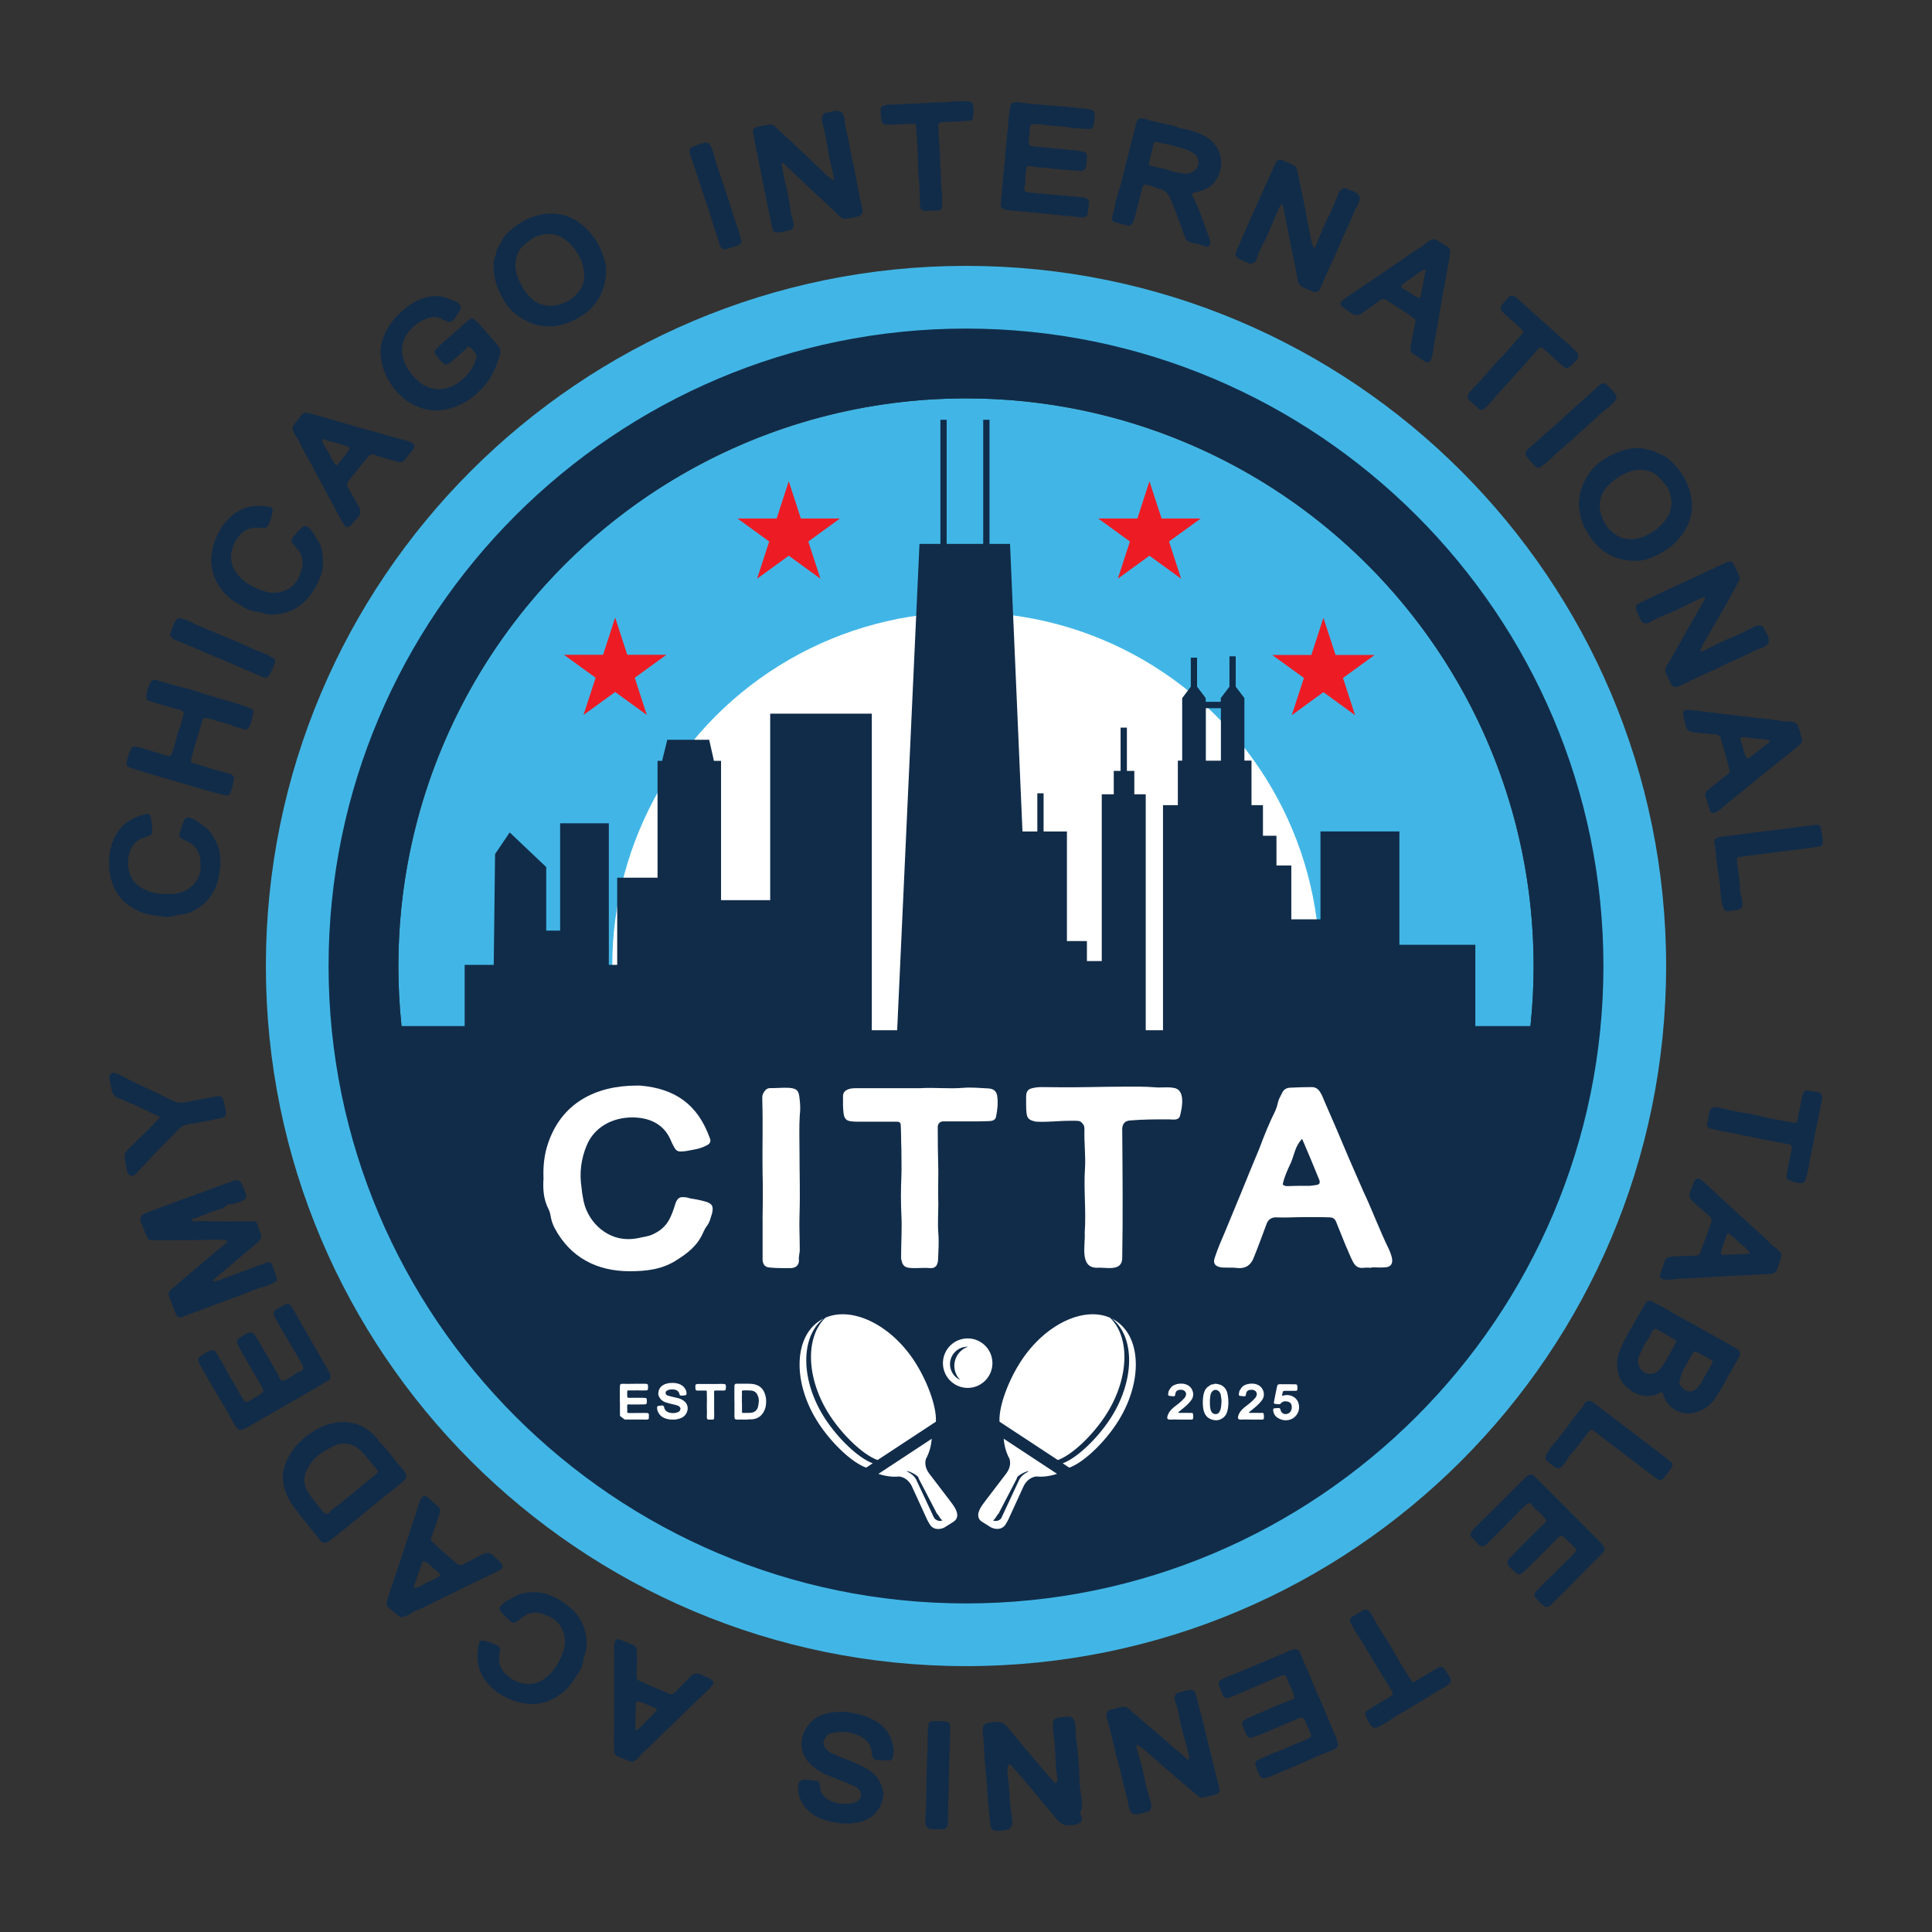 <svg xmlns="http://www.w3.org/2000/svg" id="Layer_1" viewBox="0 0 432 432"><rect x="0" y="0" width="432" height="432" fill="#333333" stroke="none"/><defs><style>.cls-1{fill:#ed1c24;}.cls-2{fill:#41b6e6;}.cls-3{fill:#fff;}.cls-4{fill:#112c49;}</style></defs><circle class="cls-2" cx="216" cy="216" r="126.92"></circle><circle class="cls-3" cx="216" cy="216" r="79.1"></circle><path class="cls-4" d="M216,59.7c-86.32,0-156.3,69.98-156.3,156.3s69.98,156.3,156.3,156.3,156.3-69.98,156.3-156.3S302.32,59.7,216,59.7ZM201.36,84.76c.56-.07,1.12-.13,1.69-.19,4.26-.43,8.58-.66,12.95-.66,6.51,0,12.91.49,19.16,1.44,58.7,9.16,113.6,64.93,113.6,126.2v17.88h-18.87v-18.17h-16.98v-25.35h-17.65v19.65h-6.52v-12.04h-3.32v-6.64h-3.02v-6.85h-2.56v-9.96h-1.59v-13.98l-1.94-2.56v-6.78h-1.4v6.79l-1.94,2.55v.84h-3.37v-.84l-1.93-2.55v-6.49h-1.4v6.49l-1.93,2.56v13.98h-.97v9.96h-3.32v50.33h-3.86v-52.76h-2.55v-5.23h-1.66v-9.68h-1.41v9.68h-1.53v5.23h-2.68v37.29h-3.32v-4.47h-4.47v-24.51h-5.22v-8.53h-1.4v8.53h-3.32l-2.78-64.3h-4.59v-27.75h-1.41v27.75h-8.17v-27.75h-1.4v27.75h-4.68l-4.99,108.75h-5.67v-70.79h-22.72v41.7h-10.99v-31.15h-1.59l-1.06-4.71h-9.37l-1.16,4.71h-1.02v26.13h-9.02v19.49h-1.87v-31.66h-10.89v24h-3.11v-14.21l-8.17-7.75-3.27,4.84-.3,24.78h-6.5v13.68h-20.49v-17.88c0-62.47,56.66-119.01,117.04-126.69.31-.04.61-.07.92-.11ZM273,158.35v11.74h-3.37v-11.74h3.37Z"></path><path class="cls-4" d="M35.25,204.8c-1.56-.14-3.08-.48-4.46-1.16-5.18-2.46-6.95-7.3-6.28-12.76l.06-.45c.98-4.65,3.48-7.35,8.07-8.41.45-.15.76,0,.94.42.23.59.36,1.2.38,1.84.03.56.12,1.23.04,1.83-.05.4-.22.63-.75.82-.37.16-.7.26-1.07.36-2.22.69-3.24,2.56-3.51,4.71-.33,2.65.68,5.24,3.01,6.54,1.71.97,3.56,1.43,5.54,1.36.41,0,.88.02,1.3-.03,3.05-.03,5.91-2.26,6.29-5.32.06-.5.06-.93.02-1.44-.08-.62-.05-1.27-.23-1.86-.67-2.16-1.94-2.77-3.82-3.63-.55-.27-.77-.64-.66-1.11.04-.3.12-.58.26-.84.18-.64.37-1.26.66-1.94.37-.97.8-1.15,1.77-.77.53.27,1.08.41,1.53.87.22.23.52.41.8.59,1.66.96,2.5,2.37,3.31,4.1.97,2.05.94,4.18.67,6.33-.53,4.35-2.77,7.66-6.92,9.28-.42.15-.86.29-1.37.33-.46.04-.85.03-1.28.19-1.44.53-2.85.44-4.28.16h0Z"></path><path class="cls-4" d="M43.98,165.53c-.56,1.36-.86,2.89-1.25,4.4-.04.3-.04.63.31.68,1.83.38,3.48,1.11,5.28,1.59.79.18,1.56.38,2.38.62.15.04.31.05.41.08,1.15.39,1.38.75,1.08,1.97-.16.74-.35,1.51-.61,2.22-.22.67-.67.91-1.35.71-1.43-.31-2.82-.76-4.24-1.12l-9.39-2.75-5.69-1.67c-.66-.25-1.38-.43-2.05-.68-.39-.11-.62-.51-.56-.91.08-.53.19-1.05.34-1.55.16-.53.38-1.12.63-1.63.21-.44.58-.62,1.1-.54.55.11,1.04.13,1.55.34,1.7.65,3.47,1.03,5.23,1.65l.25.07c.51.13.86-.06,1.03-.56.25-.66.48-1.37.68-2.05.2-.68.38-1.4.53-2.09.04-.3.06-.57.24-.83.6-1.14.72-2.37,1.12-3.57.2-.68-.01-.9-.72-1.16-1.11-.33-2.23-.61-3.35-.94-1.21-.35-2.38-.68-3.58-1.09-.53-.16-.66-.34-.62-.85,0-.55.08-1.08.23-1.59.16-.53.34-.99.58-1.44.35-.84.92-1,1.78-.7,2.44.82,4.75,1.38,7.25,2,1.16.34,2.31.74,3.41,1.12l6.27,1.84c1.24.42,2.46.77,3.69,1.24.6.2.83.56.71,1.07-.14.64-.26,1.29-.44,1.92-.1.34-.22.67-.37.99-.33.69-.81.92-1.42.69-.86-.3-1.83-.35-2.63-.85-.41-.22-.89-.26-1.38-.4l-3.88-1.14c-.82-.24-1.12-.09-1.37.78l-1.21,4.14Z"></path><path class="cls-4" d="M53.73,149.26c-2.2-1-3.88-1.71-5.66-2.42-2.99-1.22-5.87-2.58-8.88-3.75-.23-.1-.54-.2-.73-.4-.36-.43-.56-.83-.3-1.32.34-.79.56-1.54.95-2.31.47-.84.8-.98,1.77-.68.78.22,1.47.47,2.17.88,1.44.73,2.99,1.32,4.47,1.95,2.64,1.13,5.25,2.13,7.85,3.35,1.42.66,2.85,1.18,4.29,1.79.37.16.7.48,1.14.61.67.23.85.76.64,1.38-.4.93-.74,1.81-1.21,2.65-.28.54-.64.64-1.24.5l-.52-.22-4.73-2.02Z"></path><path class="cls-4" d="M53.76,135.31c-1.38-.74-2.65-1.64-3.66-2.8-3.81-4.29-3.55-9.43-.81-14.2l.23-.39c2.71-3.9,6.07-5.42,10.71-4.6.47.04.71.29.7.75-.01.63-.13,1.24-.36,1.84-.19.53-.37,1.18-.68,1.7-.2.35-.45.5-1.01.47-.41,0-.75-.04-1.13-.08-2.31-.23-3.99,1.09-5.07,2.97-1.33,2.31-1.42,5.09.22,7.19,1.19,1.56,2.72,2.7,4.57,3.42.37.16.81.36,1.21.48,2.83,1.16,6.33.22,7.86-2.45.25-.44.42-.83.58-1.32.17-.6.45-1.19.51-1.8.23-2.25-.71-3.31-2.1-4.83-.4-.46-.46-.89-.18-1.28.15-.26.34-.49.56-.68.41-.52.83-1.02,1.36-1.53.72-.75,1.18-.74,1.93-.02.38.45.83.8,1.07,1.4.12.3.32.58.51.86,1.15,1.53,1.38,3.16,1.45,5.06.09,2.26-.77,4.21-1.85,6.09-2.19,3.8-5.53,5.97-9.99,5.84-.45-.03-.9-.07-1.39-.23-.44-.14-.8-.3-1.25-.33-1.53-.07-2.79-.71-4.01-1.52h0Z"></path><path class="cls-4" d="M91.29,101.89c-.22.27-.46.48-.65.79-.37.61-.87.75-1.49.63-.84-.17-1.59-.44-2.4-.65-1.03-.33-2.15-.67-3.19-1-.43-.15-.78-.07-1.05.27-.77.87-1.47,1.74-2.21,2.64-.77.94-1.49,1.97-2.27,2.83-.5.53-.56,1.1-.18,1.71.78,1.35,1.62,2.75,2.37,4.14.54.93.45,1.77-.26,2.52-.52.48-.93,1.09-1.45,1.65-.67.62-1.21.57-1.63-.16-.68-1.08-1.26-2.18-1.83-3.31l-2.67-4.97c-.66-1.26-1.34-2.43-2.01-3.69-.35-.61-.61-1.2-.96-1.81-.95-1.62-1.83-3.23-2.62-4.97-.18-.34-.39-.66-.63-.96-.29-.36-.42-.76-.6-1.17-.24-.46-.21-.9.11-1.33.6-.81,1.18-1.56,1.79-2.3.32-.39.76-.53,1.33-.43.47.06.93.24,1.41.37,2.54.71,5.04,1.42,7.55,2.17,1.69.48,3.34.96,5,1.41,2.75.69,5.33,1.6,8.12,2.25.4.1.8.25,1.2.44.64.37.77.85.38,1.44-.38.54-.78.95-1.2,1.46l.03.02ZM73.54,101.33c.45.96.9,1.9,1.56,2.69.35-.04.49-.25.65-.44.53-.73,1.12-1.43,1.69-2.13.22-.27.37-.56.56-.86.23-.36.14-.61-.26-.75-1.92-.6-3.77-1.15-5.73-1.71.13,1.35.99,2.18,1.53,3.2Z"></path><path class="cls-4" d="M104.82,77.48c-1.18,1.03-2.23,2.01-3.36,2.93-.34.3-.69.63-1.13.89-.49.32-.92.28-1.3-.12-.58-.59-1.12-1.21-1.61-1.85-.39-.6-.26-.89.21-1.43.19-.17.33-.33.52-.5,2.2-1.92,4.32-3.82,6.52-5.74.65-.56.97-.63,1.61-.05.5.46.98.95,1.43,1.46,1.16,1.33,2.33,2.75,3.53,4.04.64.74.81,1.55.5,2.42-1.28,3.96-2.42,6.12-5.53,8.83-1.71,1.49-3.57,2.4-5.83,3.03-2.56.7-5.07.47-7.5-.68-2.97-1.42-5.01-3.65-6.49-6.58-.96-1.89-1.69-5.29-1.04-7.46.78-3.02,2.41-5.26,4.73-7.28,3.08-2.69,7.06-4.28,10.92-2.3.41.24.89.19,1.33.55.71.58.94,1.1.46,1.85-.4.69-.82,1.3-1.26,1.95-.43.58-.99.7-1.69.37-.49-.18-.94-.41-1.43-.66-1.72-.9-4.53.64-5.82,1.77-2.05,1.79-3.17,4.36-2.49,6.98.63,2.26,1.77,3.87,3.49,5.38,3.13,2.66,6.88,2.12,9.8-.43,1.1-.96,1.97-2.09,2.61-3.38.2-.38.29-.78.46-1.2.21-.49.14-.94-.23-1.35-.43-.49-.72-1.03-1.4-1.44h0Z"></path><path class="cls-4" d="M112.62,67.07c-1.48-2.46-2.13-4.74-2.26-7.2-.02-.81-.03-1.57.29-2.29.31-.66.24-1.41.62-2.05.36-.57.7-1.14.96-1.77.57-1.41,3.04-3.28,4.31-4.05,3.43-2.07,7.9-2.74,11.56-.79,2.95,1.58,4.91,3.93,6.28,6.98.41.87.6,1.71.9,2.59.27.84.25,1.78.23,2.73-.23,4.02-2.23,7.47-5.64,9.53-1.03.62-2.19,1.22-3.31,1.6-3.56,1.17-6.94.74-10.14-1.31-1.71-1.09-3.06-2.54-3.8-3.97h0ZM118.23,66.12c2.44,2.88,6.13,2.79,9.21.94.52-.31.98-.75,1.48-1.28,1.84-1.93,2.03-4.05,1.39-6.48-.48-1.68-1.33-3.17-2.55-4.46-2.08-2.28-4.5-3.18-7.73-2-.35.09-.58.26-.88.44-.73.44-1.29.97-1.97,1.49-1.86,1.59-2.3,4.32-1.62,6.62.62,1.8,1.46,3.41,2.67,4.74h0Z"></path><path class="cls-4" d="M159.32,49.68c-.71-2.31-1.27-4.05-1.92-5.85-1.05-3.05-1.94-6.11-3.04-9.15-.08-.24-.2-.54-.19-.81.08-.56.25-.97.79-1.09.81-.27,1.53-.59,2.36-.81.94-.2,1.27-.05,1.68.88.35.73.61,1.42.76,2.22.41,1.56.98,3.11,1.48,4.64.89,2.73,1.86,5.36,2.66,8.12.44,1.5,1,2.92,1.48,4.4.13.38.1.84.29,1.26.27.65-.01,1.14-.62,1.39-.96.31-1.85.63-2.79.83-.59.14-.91-.06-1.19-.6l-.18-.54-1.6-4.88Z"></path><path class="cls-4" d="M174.99,36.44c-.26,0-.12.47-.13.68,0,.51.2.94.23,1.34.29,1.69.73,3.27,1.07,4.95.28,1.13.39,2.28.57,3.43.13.9.33,1.77.62,2.69.23.62.26,1.19-.35,1.73-.09.07-.18.23-.33.26-.97.04-1.85.51-2.84.45-.67-.02-.86-.18-1.08-.75-.16-.53-.27-1.15-.38-1.7-.76-3.55-1.43-6.96-2.14-10.51l-1.79-8.96c-.22-1.09.03-1.46,1.01-1.7l2.41-.48c.57-.11,1.05.03,1.44.45,1.64,1.52,3.27,3,4.91,4.53,2.21,2.07,4.36,4.2,6.57,6.27.38.34.77.63,1.19.96.65.43.54-.02.5-.21-.09-.7-.31-1.34-.45-2.03-.39-1.67-.76-3.26-.99-4.96-.29-1.95-.75-3.9-1.24-5.8-.1-.49,0-.82.17-1.27.1-.28.38-.5.62-.55,2.33-.47,1.97-.56,2.96-.44.45.06.75.27.9.63.2.47.37.83.4,1.23.09,1.22.35,2.4.64,3.57.54,2.2.75,4.27,1.27,6.37.44,1.66.67,3.32,1,5,.36,1.78.71,3.59,1.11,5.36.12.59-.27,1.2-.81,1.36-.83.22-1.71.38-2.55.55-.67.13-1.27-.04-1.8-.53-1.88-1.94-3.81-3.63-5.71-5.41-2.1-2.04-4.14-3.94-6.22-5.88-.2-.22-.63-.64-.78-.61h0Z"></path><path class="cls-4" d="M207.28,23.02c1.91-.19,3.77-.06,5.62-.3,1.15-.15,2.32-.08,3.48-.09.66.02,1.05.32,1.18.89.2.95.14,1.91-.02,2.87-.08.46-.52.59-.92.61-.9.09-1.8.12-2.75.17l-3.32.15c-.45.02-.71.26-.76.72.09,1.96.21,3.96.35,5.92.07,1.51.09,3,.21,4.45.06,1.31.02,2.58.18,3.89.16,1.2.13,2.41.13,3.62-.02.76-.34,1.14-.97,1.14-.96-.06-1.85.15-2.76.09-.63,0-1.01-.29-1.14-.89-.11-.25-.1-.46-.11-.71-.07-1.61-.03-3.72-.22-5.47-.15-1.68-.23-3.37-.23-5.06,0-1.26-.12-2.47-.18-3.77-.1-1-.12-2.01-.22-3.02-.02-.45-.13-.6-.63-.58l-4.64.22c-.4.02-.88.05-1.29.02-.76-.02-1.05-.3-1.18-1-.14-.8-.15-1.53-.18-2.34-.04-.85.87-1.1,1.57-1.13l8.79-.41Z"></path><path class="cls-4" d="M224.74,34.94l.91-9.52c.05-.53.14-1.05.27-1.57.23-.84.43-.96,1.35-.97.25.02.47,0,.72.03,2.55.35,4.96.53,7.52.72,2.71.21,5.23.5,7.94.76.55.05,1.37.37,1.3,1.07.02.86-.02,1.76-.25,2.6-.13.57-.47.84-1.03.81-1.61-.1-3.15-.16-4.74-.42-.99-.2-2.04-.2-3.05-.29-1.41-.09-2.76-.37-4.18-.4-1.06-.05-1.14.04-1.24,1.1-.04.96-.14,1.86-.24,2.86,0,.61.26.94.82.99.95.14,1.89.18,2.9.28l6.73.65c.6.06,1.17.18,1.72.28.6.13.88.48.85,1.03-.02.76-.06,1.55-.18,2.3-.05.55-.72,1.03-1.27.98-3.22-.21-6.35-.53-9.56-.84-.6-.06-1.22-.19-1.87-.26-.38-.04-.59.16-.63.58-.19.89-.33,1.83-.26,2.75.05.51-.11.92-.21,1.42-.12.7.06.93.81,1.1.25.02.46.08.71.11,3.32.27,6.66.61,9.98.88.65.06,1.28.11,1.88.22.82.15,1.17.63,1.04,1.43-.11.65-.21,1.22-.22,1.88-.02.73-.43,1.1-1.24,1.09-.36.02-.67-.03-1.02-.06-1.66-.16-3.33-.36-5.04-.52l-8.24-.79-2.45-.24c-.7-.07-1.59-.39-1.51-1.25.2-2.11.35-4.1.56-6.21l.44-4.59Z"></path><path class="cls-4" d="M253.75,48.56c-.13.49-.24.97-.57,1.45-.3.34-.56.52-1,.41-.98-.25-1.85-.43-2.82-.73-.64-.16-.87-.56-.7-1.2.16-.63.45-1.21.51-1.82.28-1.67.7-3.29,1.26-4.87.37-1.04,1.05-4.21,1.19-4.73l2.39-9.25c.2-.78.39-1.46,1.4-1.35.35.04.69.05.97.17.51.24,1.05.35,1.59.49,1.32.34,2.66.57,3.98.91.54.14,1.08.25,1.59.49.66.28,1.42.29,2.1.47,1.35.4,2.67.83,3.9,1.52,2.78,1.46,4.28,4.87,3.11,8.18-1.09,2.99-2.88,3.79-5.75,4.41-.36.09-.46.3-.28.63,1.6,3.07,2.55,6.2,3.72,9.31.25.64.45,1.18.08,1.82-.14.25-.34.35-.59.32-.65-.12-1.14-.52-1.8-.58-.65-.12-1.28-.29-1.91-.46-.51-.13-.86-.4-1.04-.81-.44-1.1-.79-2.18-1.18-3.27-.75-1.91-1.37-3.8-2.23-5.69-.49-1.12-1.36-2.03-2.67-2.21l-.18-.05c-.54-.14-.89-.43-1.38-.55-.34-.09-.72-.2-1.07-.24-.55-.09-.74.04-.94.61-.21.83-.4,1.71-.62,2.53l-1.06,4.1ZM262.38,32.57c-.99-.2-2.38-.51-3.81-.83-.32-.06-.52.04-.58.28-.37,1.41-.7,2.8-1.02,4.23-.14.54-.06.73.48.87.39.1.86.19,1.25.29.65.12,1.26.25,1.85.4.39.1.71.16,1.08.36,1.03.42,2.07.43,3.11.65.29.08.59.02.86-.01,1.05-.25,1.87-.7,2.26-1.8.35-1.16-.1-2.18-1.17-2.88-.27-.17-.58-.28-.9-.47-.96-.51-2.04-.62-3.43-1.08h0Z"></path><path class="cls-4" d="M286.71,45.68c-.21-.15-.37.31-.5.48-.3.42-.38.88-.59,1.23-.74,1.54-1.3,3.09-1.99,4.65-.43,1.08-1,2.09-1.52,3.13-.42.81-.76,1.63-1.06,2.55-.18.64-.47,1.12-1.28,1.21-.11,0-.28.08-.42.02-.81-.53-1.8-.65-2.57-1.27-.54-.41-.6-.64-.44-1.23.18-.53.45-1.1.68-1.6,1.43-3.33,2.86-6.5,4.34-9.81l3.73-8.35c.45-1.01.87-1.17,1.81-.81l2.24,1c.53.24.83.63.91,1.2.46,2.19.93,4.34,1.38,6.53.61,2.97,1.12,5.95,1.73,8.92.11.49.26.96.42,1.47.28.73.45.3.53.11.33-.62.53-1.27.81-1.91.65-1.58,1.27-3.1,2.06-4.62.89-1.75,1.64-3.61,2.35-5.45.2-.46.48-.67.87-.93.24-.17.59-.19.82-.09,2.17.97,1.93.68,2.66,1.35.33.31.45.66.37,1.03-.11.5-.18.89-.39,1.23-.63,1.04-1.1,2.16-1.55,3.28-.83,2.11-1.86,3.91-2.65,5.93-.61,1.6-1.38,3.09-2.08,4.66-.74,1.66-1.5,3.34-2.2,5.02-.25.55-.92.82-1.44.64-.8-.3-1.62-.68-2.4-1.03-.62-.28-1.01-.77-1.16-1.47-.41-2.66-1-5.16-1.52-7.71-.53-2.89-1.1-5.61-1.67-8.4-.03-.29-.14-.89-.28-.95h0Z"></path><path class="cls-4" d="M317.03,79.82c-.29-.19-.53-.41-.85-.56-.64-.3-.83-.79-.78-1.42.08-.85.28-1.63.4-2.45.22-1.06.45-2.21.67-3.27.11-.44-.01-.78-.37-1.01-.94-.68-1.88-1.29-2.85-1.93-1.01-.67-2.11-1.29-3.05-1.97-.58-.44-1.15-.45-1.72,0-1.27.91-2.56,1.9-3.87,2.79-.87.63-1.72.63-2.54,0-.53-.47-1.18-.81-1.79-1.27-.69-.6-.69-1.15,0-1.63,1-.79,2.04-1.47,3.1-2.16l4.67-3.17c1.18-.79,2.28-1.59,3.47-2.37.57-.41,1.13-.73,1.7-1.14,1.52-1.11,3.02-2.16,4.68-3.11.32-.21.62-.45.89-.73.33-.32.72-.49,1.11-.72.43-.29.88-.3,1.33-.03.87.51,1.67,1.01,2.47,1.54.42.28.61.7.56,1.28-.01.47-.14.95-.22,1.44-.45,2.6-.9,5.16-1.39,7.73-.3,1.73-.62,3.43-.89,5.12-.4,2.81-1.04,5.47-1.41,8.31-.06.41-.17.83-.32,1.24-.3.68-.76.86-1.39.53-.57-.32-1.03-.68-1.58-1.04l-.02.03ZM315.78,62.1c-.9.55-1.79,1.09-2.52,1.82.07.35.3.47.51.61.79.46,1.53.97,2.29,1.47.29.19.59.31.91.47.39.19.63.08.72-.34.39-1.97.76-3.87,1.11-5.87-1.33.27-2.07,1.21-3.03,1.85Z"></path><path class="cls-4" d="M345.81,72.59c1.49,1.21,2.72,2.61,4.2,3.74.93.7,1.7,1.57,2.53,2.39.45.48.52.96.21,1.46-.53.81-1.25,1.45-2.04,2.03-.38.27-.78.06-1.08-.21-.71-.57-1.36-1.18-2.07-1.82l-2.47-2.23c-.34-.3-.68-.31-1.04-.03-1.32,1.46-2.64,2.96-3.92,4.45-1.01,1.12-2.04,2.19-2.99,3.31-.88.97-1.81,1.85-2.61,2.89-.74.96-1.61,1.8-2.46,2.67-.54.53-1.04.57-1.49.13-.64-.72-1.42-1.2-2.02-1.88-.45-.44-.51-.92-.18-1.44.09-.25.26-.4.42-.58,1.08-1.2,2.59-2.66,3.7-4.04,1.07-1.3,2.21-2.56,3.39-3.76.88-.9,1.65-1.83,2.53-2.8.64-.78,1.33-1.51,1.97-2.29.31-.34.33-.52-.04-.85l-3.45-3.11c-.3-.27-.66-.58-.93-.89-.53-.54-.53-.95-.13-1.54.47-.67.97-1.19,1.51-1.79.57-.64,1.39-.17,1.91.3l6.53,5.9Z"></path><path class="cls-4" d="M345.65,96.89c1.84-1.58,3.2-2.79,4.59-4.11,2.37-2.19,4.82-4.23,7.15-6.46.19-.17.42-.41.67-.5.54-.15.99-.16,1.32.29.57.64,1.16,1.16,1.69,1.83.56.78.55,1.15-.13,1.89-.53.61-1.05,1.13-1.72,1.59-1.27,1-2.46,2.15-3.66,3.22-2.14,1.92-4.15,3.86-6.36,5.7-1.2,1-2.27,2.09-3.44,3.13-.3.27-.73.43-1.03.77-.49.51-1.05.45-1.53,0-.67-.75-1.32-1.44-1.88-2.22-.37-.48-.31-.86.07-1.33l.42-.38,3.83-3.43Z"></path><path class="cls-4" d="M365.4,100.23c.81-.07,1.56-.13,2.31.15.68.27,1.42.15,2.08.49.59.33,1.18.62,1.83.85,1.45.48,3.47,2.82,4.31,4.04,2.28,3.3,3.23,7.71,1.52,11.49-1.39,3.04-3.61,5.14-6.57,6.7-.84.46-1.67.71-2.53,1.06-.82.32-1.76.36-2.71.4-4.02.03-7.6-1.76-9.86-5.03-.69-.99-1.35-2.11-1.81-3.21-1.39-3.48-1.17-6.88.66-10.2.98-1.78,2.34-3.21,3.72-4.05,2.36-1.63,4.6-2.43,7.04-2.71ZM359.31,117.72c.34.5.81.93,1.38,1.39,2.04,1.71,4.17,1.77,6.56.98,1.65-.59,3.08-1.53,4.29-2.83,2.14-2.22,2.89-4.7,1.51-7.84-.12-.35-.3-.56-.5-.85-.49-.7-1.05-1.22-1.61-1.87-1.71-1.76-4.45-2.02-6.71-1.19-1.76.73-3.31,1.68-4.56,2.97-2.72,2.62-2.4,6.3-.35,9.25Z"></path><path class="cls-4" d="M381.22,133.69c-.06-.25-.49,0-.69.03-.5.12-.86.42-1.25.54-1.57.68-3.01,1.48-4.56,2.2-1.03.53-2.13.92-3.2,1.37-.84.34-1.64.74-2.47,1.23-.55.37-1.1.54-1.76.07-.09-.07-.27-.13-.33-.26-.27-.93-.93-1.68-1.11-2.65-.14-.66-.03-.87.47-1.22.48-.28,1.06-.53,1.56-.77,3.27-1.58,6.43-3.03,9.72-4.56l8.29-3.86c1.01-.47,1.42-.31,1.9.58l1.04,2.23c.24.53.21,1.03-.09,1.5-1.09,1.95-2.15,3.89-3.24,5.84-1.49,2.64-3.05,5.23-4.55,7.87-.24.44-.43.9-.65,1.38-.27.74.14.52.33.43.66-.25,1.23-.61,1.87-.91,1.53-.77,3-1.5,4.59-2.14,1.82-.74,3.61-1.65,5.35-2.57.46-.21.8-.19,1.27-.13.29.03.57.25.68.48,1,2.15,1.01,1.78,1.12,2.77.04.45-.09.79-.4,1.02-.42.3-.72.56-1.1.68-1.16.37-2.25.91-3.32,1.46-2.01,1.05-3.97,1.74-5.89,2.74-1.51.81-3.07,1.43-4.62,2.15-1.64.77-3.33,1.54-4.95,2.35-.55.25-1.23.02-1.51-.47-.41-.75-.77-1.57-1.13-2.35-.29-.62-.26-1.24.09-1.87,1.44-2.28,2.63-4.56,3.91-6.82,1.49-2.53,2.85-4.95,4.25-7.44.17-.24.48-.76.41-.9h0Z"></path><path class="cls-4" d="M381.7,179.33c-.09-.34-.13-.66-.27-.98-.29-.65-.11-1.15.34-1.59.62-.59,1.28-1.05,1.91-1.59.86-.66,1.79-1.37,2.65-2.03.37-.26.5-.6.39-1.01-.26-1.13-.58-2.21-.89-3.32-.32-1.16-.75-2.35-1.01-3.48-.15-.72-.58-1.09-1.29-1.13-1.56-.14-3.18-.25-4.75-.44-1.07-.09-1.71-.65-1.92-1.66-.09-.71-.36-1.39-.51-2.13-.12-.91.23-1.32,1.07-1.24,1.27.06,2.51.23,3.76.4l5.6.68c1.41.18,2.77.3,4.18.48.7.07,1.33.19,2.03.26,1.87.16,3.7.35,5.58.72.38.05.76.06,1.15.03.46-.02.87.1,1.31.18.51.07.86.35,1.02.85.32.96.6,1.86.85,2.78.14.48,0,.93-.41,1.33-.32.35-.73.62-1.11.94-2.04,1.67-4.06,3.3-6.12,4.92-1.36,1.11-2.71,2.18-4.03,3.28-2.15,1.85-4.37,3.44-6.51,5.34-.31.27-.67.51-1.05.72-.67.32-1.14.15-1.4-.51-.23-.62-.33-1.19-.51-1.82h-.04ZM392.38,165.14c-1.04-.18-2.07-.35-3.1-.27-.17.31-.08.55-.02.79.29.86.52,1.74.77,2.61.09.34.24.63.38.95.16.4.42.47.77.22,1.59-1.23,3.12-2.42,4.7-3.7-1.18-.67-2.36-.44-3.5-.59Z"></path><path class="cls-4" d="M393.51,186.01c2.6-.33,5.2-.62,7.79-1,1.6-.2,3.22-.42,4.88-.59.58-.02.92.24,1.01.78.23.99.34,1.99.42,2.99.13,1-.87,1.14-1.63,1.24l-16.71,2.14-.41.05c-.34.09-.51.32-.49.67.05.4.04.73.14,1.13.24,1.9.54,3.83.58,5.75,0,.71.43,1.39.43,2.15-.02.26.12.56.11.86-.01.71-.39,1.14-1.13,1.29-.59.13-1.22.16-1.87.24-.84.16-1.23-.29-1.43-1.07-.29-1.08-.45-2.13-.48-3.14-.07-1.31-.3-2.67-.48-4.01-.26-2-.57-3.89-.69-6.01-.03-.25-.12-.42-.2-.66-.22-.89.22-1.55,1.12-1.67l9.03-1.16Z"></path><path class="cls-4" d="M405.63,254.72c-.28,1.9-.86,3.67-1.08,5.52-.13,1.16-.49,2.27-.77,3.39-.18.63-.56.94-1.15.92-.97-.04-1.89-.33-2.78-.72-.42-.19-.45-.64-.37-1.04.13-.9.32-1.77.51-2.71l.66-3.26c.09-.44-.08-.75-.51-.91-1.93-.39-3.89-.77-5.83-1.11-1.48-.3-2.93-.65-4.37-.89-1.28-.26-2.51-.61-3.81-.78-1.2-.14-2.37-.47-3.55-.76-.73-.2-1.02-.61-.87-1.22.29-.92.31-1.83.59-2.7.15-.61.53-.91,1.14-.89.27-.05.47.02.72.07,1.58.32,3.61.88,5.36,1.13,1.67.26,3.32.6,4.96,1.01,1.22.3,2.42.49,3.7.75,1,.15,1.98.38,2.98.53.44.09.61.02.71-.47l.93-4.56c.08-.39.16-.87.29-1.25.2-.73.55-.94,1.26-.9.81.06,1.52.23,2.31.39.84.17.85,1.11.71,1.8l-1.76,8.63Z"></path><path class="cls-4" d="M371.85,283.08c.12-.33.28-.61.35-.96.15-.7.58-.99,1.2-1.09.85-.12,1.65-.1,2.48-.17,1.09-.03,2.25-.07,3.34-.1.46,0,.76-.19.9-.59.45-1.07.82-2.13,1.22-3.21.42-1.13.77-2.35,1.22-3.42.3-.67.17-1.23-.39-1.67-1.18-1.03-2.43-2.07-3.6-3.14-.82-.7-1.01-1.53-.58-2.47.34-.63.52-1.34.83-2.03.43-.81.96-.94,1.59-.38.99.8,1.9,1.65,2.81,2.53l4.15,3.82c1.04.97,2.07,1.86,3.1,2.83.53.46.97.94,1.5,1.4,1.43,1.22,2.79,2.45,4.1,3.85.28.26.58.5.91.7.39.25.64.59.95.91.38.35.49.79.33,1.29-.3.96-.61,1.86-.94,2.76-.17.47-.55.75-1.11.84-.47.1-.96.08-1.45.11-2.64.16-5.23.3-7.84.41-1.76.1-3.48.18-5.19.3-2.83.25-5.56.23-8.41.53-.42.03-.84.03-1.28-.03-.73-.13-1.01-.55-.83-1.23.18-.63.42-1.16.65-1.77h-.04ZM388.81,277.81c-.74-.76-1.47-1.5-2.35-2.03-.32.15-.39.39-.47.63-.27.87-.59,1.71-.9,2.56-.12.33-.17.65-.25,1-.1.42.06.63.49.62,2.01-.06,3.94-.14,5.97-.26-.57-1.23-1.66-1.74-2.49-2.53Z"></path><path class="cls-4" d="M387.06,300.86c.48.27,1.04.57,1.5.88.5.34.62.67.48,1.22-.08.24-.16.44-.21.53l-1.43,2.54c-.42.75-.94,1.48-1.28,2.27-.63,1.32-1.44,2.5-2.2,3.75-1.08,1.82-2.53,3.09-4.55,3.69-2.93.96-6.55-.43-7.48-4.04-.1-.34-.31-.46-.62-.35-.09.06-.17.09-.26.16-2.61,1.25-4.87.64-7.02-1.09-2.26-1.73-2.8-4.99-2.15-7.36.38-1.4,1.05-2.68,1.72-3.98,1.31-2.44,2.7-4.72,4.11-7.23l.2-.36c.43-.57.8-.89,1.6-.45,1.01.57,2.08,1.03,3.07,1.64,2.19,1.35,4.29,2.47,6.55,3.69l7.97,4.48ZM372.57,298.43c-.61-.35-1.24-.75-1.88-1.06-.66-.37-.74-.34-1.2.28-.36.43-.44,1.07-.8,1.5-.29.36-.54.72-.75,1.1-.44.79-.8,1.63-1.2,2.45-.73,1.41-.61,2.65.38,3.72.62.75,1.89.96,2.76.64.97-.38,1.51-1.1,2-1.86,1.03-1.62,1.87-3.25,2.81-4.92.16-.29.09-.54-.22-.77l-1.91-1.07ZM382.87,304.79c.16-.28.12-.5-.12-.63-1.05-.59-2.1-1.2-3.18-1.75-.57-.32-.69-.27-1.1.25-.17.2-.31.48-.46.74-.4.7-.7,1.45-1.19,2.11-.68,1-.96,2.09-1.24,3.2-.09.41-.02.78.2,1.11.94,1.55,2.78,1.75,3.94.31.74-.91,1.22-1.93,1.79-2.94l1.35-2.4Z"></path><path class="cls-4" d="M363.47,319.08c2.08,1.59,4.14,3.22,6.25,4.77,1.28.98,2.59,1.96,3.88,3.01.43.39.49.82.17,1.27-.53.86-1.15,1.66-1.8,2.43-.61.8-1.42.2-2.03-.27l-13.4-10.22-.33-.25c-.31-.17-.58-.13-.82.14-.24.32-.48.55-.69.9-1.16,1.52-2.31,3.11-3.63,4.51-.51.5-.67,1.29-1.21,1.83-.19.17-.3.48-.53.69-.51.5-1.08.54-1.71.12-.51-.33-.98-.75-1.5-1.15-.71-.48-.67-1.07-.27-1.77.55-.97,1.17-1.83,1.86-2.57.87-.98,1.66-2.11,2.48-3.19,1.22-1.6,2.32-3.17,3.73-4.76.15-.2.21-.38.32-.61.47-.78,1.25-.95,1.97-.4l7.24,5.52Z"></path><path class="cls-4" d="M350.66,337.65l6.75,6.77c.37.37.72.78,1.04,1.2.5.71.46.94-.11,1.66-.18.18-.3.36-.48.53-1.89,1.74-3.57,3.49-5.35,5.34-1.89,1.96-3.72,3.71-5.64,5.63-.39.39-1.16.82-1.66.32-.68-.53-1.34-1.13-1.84-1.85-.36-.46-.35-.9.03-1.31,1.11-1.17,2.13-2.32,3.34-3.39.78-.64,1.45-1.45,2.17-2.16.96-1.03,2.04-1.89,2.97-2.96.71-.78.69-.91-.05-1.66-.71-.64-1.34-1.29-2.05-2.01-.46-.39-.89-.39-1.28,0-.71.64-1.35,1.34-2.06,2.05l-4.79,4.78c-.43.43-.88.79-1.31,1.15-.48.37-.93.37-1.34,0-.57-.5-1.16-1.03-1.65-1.6-.39-.39-.34-1.21.06-1.6,2.21-2.35,4.46-4.55,6.74-6.83.43-.43.93-.82,1.39-1.28.27-.27.25-.55-.05-.86-.57-.71-1.2-1.42-1.95-1.95-.43-.29-.64-.68-.96-1.07-.46-.53-.76-.54-1.36-.08-.18.18-.36.3-.53.48-2.32,2.38-4.72,4.74-7.04,7.12-.46.46-.9.92-1.36,1.31-.64.53-1.23.5-1.76-.11-.43-.5-.81-.94-1.31-1.36-.55-.48-.57-1.03-.05-1.66.21-.28.45-.5.7-.75,1.18-1.17,2.4-2.34,3.61-3.55l5.86-5.84,1.74-1.73c.5-.5,1.32-.98,1.93-.37,1.49,1.5,2.93,2.89,4.43,4.39l3.26,3.26Z"></path><path class="cls-4" d="M315.91,381.5c-1.59,1.07-3.28,1.85-4.8,2.94-.94.68-2,1.18-3.01,1.73-.59.29-1.07.22-1.46-.22-.62-.74-1.03-1.61-1.35-2.54-.15-.44.17-.76.52-.97.75-.51,1.52-.96,2.34-1.46l2.85-1.72c.39-.23.5-.56.33-.99-1.01-1.68-2.07-3.38-3.13-5.04-.78-1.29-1.5-2.59-2.3-3.82-.68-1.12-1.25-2.26-2.01-3.33-.71-.98-1.26-2.06-1.84-3.13-.35-.67-.24-1.16.31-1.46.87-.41,1.55-1.01,2.38-1.39.55-.3,1.03-.22,1.43.24.22.16.31.36.44.58.83,1.38,1.8,3.25,2.79,4.71.94,1.41,1.81,2.85,2.61,4.34.61,1.1,1.27,2.11,1.95,3.23.56.84,1.06,1.71,1.62,2.55.24.39.4.47.83.21l3.98-2.4c.35-.21.75-.47,1.12-.63.67-.35,1.07-.23,1.52.32.5.64.86,1.28,1.27,1.97.44.73-.24,1.38-.85,1.75l-7.54,4.54Z"></path><path class="cls-4" d="M294.88,379.32l3.71,8.81c.21.49.38.99.51,1.51.19.85.07,1.05-.72,1.49-.23.1-.41.22-.65.31-2.41.9-4.62,1.89-6.96,2.93-2.49,1.1-4.84,2.04-7.34,3.09-.51.22-1.38.32-1.66-.33-.42-.75-.82-1.55-1.01-2.4-.15-.56.02-.96.52-1.2,1.47-.67,2.85-1.35,4.37-1.88.97-.3,1.89-.8,2.82-1.19,1.28-.59,2.6-.99,3.86-1.63.96-.46.99-.58.58-1.55-.42-.86-.76-1.7-1.15-2.63-.28-.54-.68-.7-1.19-.48-.9.32-1.75.74-2.68,1.13l-6.23,2.62c-.56.24-1.12.4-1.65.57-.59.16-1,0-1.24-.5-.34-.68-.68-1.39-.93-2.11-.22-.51.14-1.25.65-1.46,2.93-1.34,5.84-2.54,8.81-3.79.56-.23,1.17-.41,1.77-.66.35-.15.44-.42.27-.81-.26-.87-.58-1.77-1.07-2.54-.29-.43-.34-.87-.49-1.35-.23-.67-.5-.79-1.23-.59-.23.1-.44.15-.68.24-3.04,1.34-6.15,2.62-9.2,3.95-.6.25-1.18.51-1.76.7-.8.25-1.33,0-1.59-.76-.21-.62-.4-1.17-.7-1.75-.33-.65-.14-1.17.57-1.55.31-.18.6-.29.92-.43,1.53-.64,3.1-1.27,4.68-1.93l7.63-3.21,2.26-.95c.65-.27,1.59-.41,1.92.38.82,1.95,1.63,3.78,2.45,5.73l1.79,4.25Z"></path><path class="cls-4" d="M265.74,393.46c.26-.01.1-.48.1-.69-.02-.51-.24-.93-.29-1.33-.36-1.67-.88-3.23-1.29-4.9-.33-1.11-.5-2.26-.72-3.4-.17-.89-.41-1.75-.74-2.66-.26-.61-.32-1.18.27-1.74.09-.07.17-.24.32-.28.96-.08,1.82-.59,2.81-.58.67-.01.87.14,1.11.7.18.53.32,1.14.45,1.68.92,3.51,1.75,6.89,2.62,10.41l2.2,8.88c.27,1.08.04,1.46-.93,1.75l-2.38.59c-.56.14-1.05.01-1.46-.38-1.71-1.45-3.41-2.85-5.11-4.3-2.3-1.97-4.55-4-6.85-5.97-.39-.32-.8-.59-1.23-.9-.67-.4-.53.04-.49.24.12.7.37,1.32.54,2.01.46,1.65.9,3.23,1.22,4.91.37,1.93.93,3.86,1.5,5.74.12.49.04.82-.11,1.27-.09.28-.35.52-.6.58-2.3.57-1.94.65-2.93.57-.45-.04-.76-.24-.93-.59-.22-.46-.41-.81-.46-1.21-.14-1.21-.46-2.38-.8-3.54-.64-2.18-.95-4.23-1.56-6.31-.51-1.64-.81-3.29-1.23-4.95-.44-1.76-.87-3.56-1.35-5.31-.14-.59.22-1.21.75-1.39.82-.25,1.69-.46,2.52-.66.66-.16,1.27-.02,1.82.44,1.96,1.85,3.97,3.45,5.95,5.15,2.2,1.95,4.31,3.74,6.48,5.59.21.21.66.62.8.58h0Z"></path><path class="cls-4" d="M241.76,404.77c-.23.32-.31.61-.06,1.14.82,1.61-.89,2.22-2.21,2.22-2.1.37-3.22-1.33-4.35-2.76-3.06-3.55-5.87-7.12-9.03-10.66-.16-.14-.31-.2-.43-.19-.81.06-.16,3.77-.11,4.41.24,3.03.28,5.08.67,7.49.18,1.06.18,2.64-1.22,2.75-.45.04-.95.15-1.5.2-1.01.08-1.87-.05-2.07-1.2-.35-3.21-.66-6.51-.81-9.68-.34-3.06-.51-5.83-.71-9,.09-1.29-.85-3.55.65-4.18.55-.09,1.13-.2,1.69-.25,1.11-.09,2.2.03,2.88.98,3.52,4.17,6.78,8.21,10.33,12.22.2.29.39.42.56.41.4-.03.43-.92.34-1.47-.48-2.84-.36-5.85-.69-8.7-.21-1.05-.29-2.1-.25-3.16,0-1.27,1.31-1.25,2.31-1.43.7-.06,1.4-.17,1.99.18.43.37.65,1.02.69,1.58.08,1.66.2,3.35.44,5.05.39,3,.45,5.88.59,8.9.23,1.6.64,3.41.36,5.05l-.07.12Z"></path><path class="cls-4" d="M212.33,391.63c-.11,2.42-.16,4.24-.16,6.16-.03,3.22-.23,6.41-.21,9.63,0,.25.01.58-.1.83-.26.5-.56.83-1.12.77-.86-.02-1.64.05-2.49-.03-.95-.12-1.21-.38-1.29-1.39-.08-.81-.1-1.54.02-2.34.14-1.61.12-3.26.16-4.87.07-2.87.04-5.67.22-8.54.09-1.56.04-3.09.08-4.65.01-.4.18-.83.15-1.28-.03-.71.39-1.07,1.05-1.11,1.01.03,1.95.02,2.91.15.6.07.84.36.92.97v.57s-.14,5.14-.14,5.14Z"></path><path class="cls-4" d="M190.29,383c2.11.22,3.82.86,5.45,1.82,2.44,1.39,3.66,3.49,4.06,6.2.06.62-.04,1.26-.13,1.85-.08.55-.47.78-1.04.8-.76-.01-1.55-.12-2.32-.09-.1-.02-.17.01-.27,0-.6-.09-1-.61-1.11-1.24.01-.1,0-.21,0-.31-.14-3.08-2.94-4.31-5.59-4.71-1.29-.2-2.14,0-3.39.21-1.06.25-1.44,1.03-1.79,1.94-.05.15-.03.38.05.69.38,1.18,1.37,1.7,2.42,2.16,1.38.62,2.75,1.08,4.13,1.7,3.34,1.42,5.74,2.53,6.67,6.4.17.59.1,1.18-.03,1.71-1.08,5.07-5.9,6.13-10.42,5.44-3.83-.58-7.37-2.37-8.39-6.4-.19-.74-.06-1.47-.05-2.19,0-.61.54-1.04,1.15-1.05.96.04,1.86.09,2.75.23.46.02.84.31.87.82.06.26.04.59.1.86.27,2.14,2.34,3.11,4.22,3.39,1.34.2,2.65.21,3.91-.36,1.11-.6,1.35-1.9.46-2.79-.21-.29-.54-.48-.82-.62-1.81-.84-3.64-1.51-5.47-2.25-1.78-.68-3.49-1.58-4.84-3.11-2.13-2.28-2.17-5.63-.24-8.21,1.6-2.15,3.54-2.81,6.12-3.08,1.19-.13,2.41-.12,3.49.15h0Z"></path><path class="cls-4" d="M140.45,367.32c.32.14.59.31.94.41.69.19.96.64,1.01,1.27.07.85,0,1.65.03,2.49-.03,1.09-.06,2.26-.1,3.34-.03.45.15.77.54.94,1.04.51,2.08.95,3.14,1.41,1.11.48,2.3.91,3.34,1.42.65.34,1.21.24,1.69-.29,1.09-1.12,2.2-2.31,3.34-3.41.75-.77,1.58-.92,2.5-.44.61.37,1.31.6,1.98.95.78.48.88,1.01.29,1.61-.85.95-1.76,1.8-2.69,2.66l-4.06,3.92c-1.03.98-1.98,1.95-3.01,2.93-.49.5-.99.91-1.48,1.41-1.3,1.35-2.61,2.64-4.08,3.87-.28.26-.53.55-.75.87-.27.38-.62.61-.97.9-.37.36-.81.44-1.31.25-.94-.36-1.82-.71-2.7-1.09-.46-.2-.72-.59-.77-1.16-.07-.47-.02-.96-.03-1.45,0-2.64,0-5.23.04-7.85,0-1.76.02-3.48,0-5.2-.08-2.84.09-5.57-.04-8.43-.01-.42.02-.84.1-1.27.18-.72.6-.97,1.28-.76.62.21,1.13.49,1.73.75l.02-.03ZM144.73,384.56c.8-.7,1.58-1.39,2.17-2.23-.13-.33-.37-.41-.6-.51-.85-.32-1.68-.69-2.51-1.05-.32-.14-.64-.21-.98-.3-.41-.13-.63.03-.65.46-.05,2.01-.09,3.95-.09,5.98,1.26-.5,1.83-1.55,2.67-2.34Z"></path><path class="cls-4" d="M128.77,374.93c-.79,1.35-1.75,2.57-2.96,3.54-4.45,3.62-9.57,3.14-14.22.19l-.38-.24c-3.78-2.88-5.15-6.3-4.13-10.9.06-.47.32-.69.78-.67.63.04,1.24.19,1.82.44.52.21,1.16.42,1.67.75.34.22.48.47.42,1.03-.02.41-.07.75-.13,1.12-.33,2.3.92,4.03,2.75,5.19,2.25,1.43,5.02,1.64,7.19.09,1.61-1.13,2.82-2.6,3.61-4.42.17-.37.4-.79.53-1.19,1.28-2.77.5-6.31-2.11-7.96-.42-.27-.81-.46-1.29-.64-.59-.2-1.17-.5-1.77-.59-2.24-.32-3.33.56-4.92,1.89-.48.38-.91.42-1.29.12-.26-.16-.47-.36-.65-.59-.5-.44-.98-.87-1.47-1.42-.72-.75-.69-1.21.06-1.93.47-.36.83-.8,1.45-1.01.3-.11.59-.3.88-.47,1.58-1.08,3.22-1.24,5.12-1.23,2.26,0,4.17.95,6,2.11,3.7,2.35,5.73,5.78,5.41,10.23-.05.45-.11.9-.29,1.38-.16.44-.34.79-.38,1.23-.13,1.53-.83,2.76-1.69,3.94h0Z"></path><path class="cls-4" d="M97.02,336.01c.26.24.46.48.76.68.59.39.71.9.57,1.52-.2.83-.51,1.57-.75,2.37-.37,1.02-.76,2.12-1.13,3.14-.17.42-.1.77.22,1.06.83.81,1.68,1.55,2.54,2.32.9.81,1.9,1.58,2.73,2.39.51.52,1.08.61,1.7.25,1.39-.72,2.81-1.51,4.24-2.19.95-.5,1.79-.38,2.51.37.46.54,1.05.98,1.58,1.52.59.7.52,1.24-.23,1.62-1.11.63-2.24,1.16-3.38,1.69l-5.08,2.45c-1.29.61-2.49,1.24-3.78,1.85-.62.32-1.23.56-1.85.88-1.66.88-3.3,1.69-5.08,2.4-.35.16-.67.36-.98.59-.38.27-.78.38-1.2.55-.47.22-.91.17-1.32-.17-.79-.63-1.51-1.24-2.22-1.88-.38-.34-.5-.78-.37-1.34.08-.47.28-.92.43-1.39.82-2.51,1.64-4.97,2.5-7.45.55-1.67,1.11-3.3,1.62-4.94.81-2.72,1.83-5.26,2.6-8.02.12-.4.29-.79.5-1.18.39-.63.88-.74,1.45-.32.52.4.92.82,1.41,1.26l.03-.03ZM95.69,353.72c.98-.41,1.93-.82,2.76-1.44-.02-.36-.23-.5-.41-.67-.71-.57-1.38-1.18-2.05-1.78-.26-.24-.54-.4-.84-.6-.35-.25-.61-.17-.76.23-.68,1.89-1.31,3.72-1.96,5.65,1.35-.08,2.22-.9,3.27-1.39Z"></path><path class="cls-4" d="M81.78,338.07l-5.09,4.1c-1.02.82-2.03,1.65-3.08,2.44-.78.56-1.44.5-2-.19l-4.36-5.41c-.85-1.13-1.76-2.22-2.46-3.41-1.69-2.97-2.12-6-.6-9.17,1.15-2.42,2.81-4.28,5.06-5.83.92-.62,1.81-1.23,2.89-1.65,4.72-1.93,9.14-1.06,12.37,2.93.09.19.16.39.32.52,2.05,1.89,3.39,4.17,5.25,6.15l.29.35c.68,1.18.76,1.57-.37,2.49-.99.86-2.01,1.62-3.03,2.44l-5.21,4.2.03.03ZM84.14,329.57c.37-.3.42-.62.15-.95-.92-1.14-1.83-2.23-2.79-3.33-1.55-1.92-3.55-3.03-6.1-2.26-1.34.43-2.42,1.24-3.56,1.9-1.62,1.05-2.71,2.48-3.43,4.23-.83,2.03-.14,3.85,1.18,5.5.88,1.17,1.74,2.3,2.7,3.41.44.55.9.59,1.36.12.94-1.08,2.21-1.7,3.24-2.66.88-.84,1.96-1.42,2.78-2.34l4.47-3.61Z"></path><path class="cls-4" d="M64.05,314.12l-8.28,4.78c-.46.26-.94.5-1.43.69-.82.3-1.03.2-1.57-.53-.13-.22-.26-.38-.39-.6-1.2-2.28-2.45-4.35-3.77-6.55-1.4-2.33-2.63-4.55-3.98-6.91-.28-.48-.49-1.33.12-1.68.69-.52,1.44-1.01,2.26-1.3.54-.22.96-.1,1.26.36.85,1.37,1.69,2.66,2.41,4.11.42.92,1.03,1.78,1.53,2.65.75,1.2,1.3,2.46,2.1,3.63.57.89.7.91,1.61.38.8-.52,1.6-.96,2.47-1.47.5-.35.61-.76.33-1.24-.44-.85-.95-1.65-1.45-2.52l-3.38-5.86c-.3-.52-.54-1.06-.77-1.56-.24-.56-.12-.99.35-1.29.63-.42,1.3-.85,1.98-1.18.48-.28,1.26-.01,1.53.47,1.7,2.74,3.25,5.48,4.86,8.28.3.52.55,1.11.88,1.67.19.33.47.38.84.17.84-.37,1.68-.79,2.39-1.38.39-.34.82-.44,1.28-.65.64-.31.72-.59.43-1.3-.13-.22-.2-.42-.33-.64-1.71-2.85-3.36-5.78-5.07-8.64-.33-.57-.65-1.11-.91-1.66-.35-.76-.16-1.32.56-1.67.59-.28,1.11-.54,1.66-.91.61-.41,1.14-.28,1.61.38.22.28.37.56.54.86.83,1.44,1.64,2.92,2.5,4.41l4.13,7.17,1.23,2.13c.35.61.61,1.53-.14,1.95-1.83,1.06-3.55,2.09-5.38,3.15l-3.99,2.3Z"></path><path class="cls-4" d="M50.25,277.3c-.83-.07-1.62-.13-2.42-.11-2.21.13-4.29.07-6.53.1-2.42,0-4.66.03-7.09.02-.91.02-1.08-.13-1.43-.92-.38-.88-.74-1.77-1.07-2.66-.11-.23-.2-.45-.25-.67-.18-.77.1-1.33.83-1.68.93-.4,1.88-.74,2.82-1.09,3.87-1.44,7.71-2.85,11.6-4.25,1.65-.62,3.32-1.25,5.04-1.84.19-.07.32-.17.53-.2,1.33-.33,1.6.18,2.01,1.27.19.52.48,1.08.68,1.6.23.75-.02,1.28-.73,1.6-.94.35-1.83.89-2.89.79-.23-.05-.46.04-.67.25-.68.63-1.58.94-2.47,1.16-.93.24-1.75.69-2.64,1.03-.63.18-1.17.44-1.74.65-.33.12-.74.06-.96.36-.23.25.11.33.34.36.62.09,1.22-.08,1.87-.05,2.04,0,4.14.18,6.21.1,1.73-.11,3.45.07,5.19-.04.52-.06.86.15,1.04.62.28.75.49,1.53.79,2.33.25.66,0,1.1-.44,1.53-.38.41-.82.69-1.22,1.06-2.37,2.01-4.71,3.98-7.08,5.99-.67.52-1.25,1.07-1.86,1.62-.1.09-.12.18-.06.27.06.03.22.06.81-.1.82-.19,2.16-.77,2.85-1.02,2.75-.97,5.4-2.03,8.15-3,.85-.32,1.15-.17,1.45.63.36.83.67,1.73.89,2.61.2.54.03.94-.52,1.2-.74.33-1.45.69-2.29.89-1.42.37-2.68.96-4.05,1.47l-13.84,5.16c-1.18.44-1.45.34-1.87-.79-.5-1.21-.95-2.44-1.41-3.67-.25-.66-.14-1.09.53-1.61,1.04-.82,1.98-1.71,2.96-2.55,2.24-1.91,4.5-3.79,6.74-5.7.7-.58,1.36-1.07,2.01-1.64.2-.18.35-.22.5-.39.17-.2.23-.34.2-.44-.07-.19-.39-.24-.5-.26h0Z"></path><path class="cls-4" d="M35.79,249.81c-.46-.27-.88-.5-1.32-.68-1.29-.58-2.51-1.21-3.79-1.79-1.44-.6-2.82-1.27-4.26-1.82-.77-.27-1.18-.82-1.37-1.55-.22-.88-.41-1.81-.58-2.7-.06-.3-.02-.59.11-.87.24-.48.64-.63,1.18-.45.57.18,1.14.43,1.72.75,2.22,1.17,4.41,2.23,6.76,3.27,1.62.72,3.15,1.62,4.82,2.33.69.28,1.39.36,2.08.23,2.37-.49,4.6-.9,6.98-1.34,1.35-.25,1.69,0,1.93,1.25.17.64.31,1.25.42,1.84.21,1.14-.08,1.55-1.17,1.76-2.37.49-4.62.97-7.02,1.31-1.07.17-1.96.67-2.68,1.5-1.4,1.54-2.89,2.96-4.36,4.47-1.29,1.32-2.54,2.7-3.79,4.01-.47.5-.87,1.06-1.46,1.43-.48.32-.89.24-1.23-.23-.15-.23-.3-.38-.35-.63-.18-.99-.43-1.97-.52-2.98-.1-.67.13-1.29.69-1.86,1.82-1.78,3.53-3.47,5.26-5.17.64-.68,1.27-1.35,1.95-2.09h0Z"></path><path class="cls-3" d="M121.52,263.33c-.08-2.6.17-5.18,1.01-7.62,3.02-9.07,10.67-12.97,19.84-12.97h.76c7.89.67,12.87,4.26,15.55,11.65.34.71.17,1.26-.5,1.64-.92.5-1.91.84-2.96,1.01-.92.17-2.02.44-3.02.44-.67,0-1.09-.23-1.51-1.07-.34-.59-.57-1.11-.82-1.7-1.6-3.53-4.89-4.85-8.5-4.85-4.45,0-8.52,2.18-10.2,6.3-1.26,3.02-1.64,6.17-1.13,9.45.08.67.15,1.47.31,2.14.67,5.04,4.94,9.32,10.08,9.32.84,0,1.55-.08,2.39-.25,1.01-.25,2.1-.34,3.02-.76,3.44-1.55,4.19-3.77,5.23-7.05.34-.97.9-1.41,1.7-1.32.5,0,.99.08,1.45.25,1.09.17,2.16.36,3.34.69,1.68.42,2.06,1.09,1.64,2.77-.34.92-.46,1.87-1.13,2.71-.34.42-.57.94-.82,1.45-1.26,2.94-3.42,4.62-6.11,6.3-3.19,2.02-6.72,2.39-10.33,2.39-7.31,0-13.22-3.02-16.75-9.57-.34-.67-.65-1.36-.82-2.2-.17-.76-.23-1.41-.57-2.08-1.18-2.27-1.3-4.62-1.13-7.05h0Z"></path><path class="cls-3" d="M170.51,272.34c.08-4.03.08-7.07,0-10.26-.08-5.37.11-10.68-.06-16.06,0-.42-.04-.97.13-1.39.42-.84.9-1.41,1.83-1.32,1.43,0,2.73-.15,4.16-.06,1.6.17,2.04.59,2.2,2.27.17,1.34.23,2.56.06,3.9-.17,2.69-.06,5.44-.06,8.12,0,4.79.17,9.45,0,14.23-.08,2.6.06,5.14.06,7.75,0,.67-.27,1.39-.19,2.14.08,1.18-.61,1.81-1.7,1.89-1.68,0-3.25.04-4.85-.13-1.01-.08-1.41-.57-1.57-1.57v-9.51Z"></path><path class="cls-3" d="M205.9,243.31c3.19-.17,6.28.19,9.38-.06,1.93-.17,3.86.04,5.79.13,1.09.08,1.72.61,1.89,1.57.25,1.6.08,3.19-.25,4.79-.17.76-.9.94-1.57.94-1.51.08-3,.06-4.6.06h-5.54c-.76,0-1.2.38-1.32,1.13,0,3.27.04,6.61.13,9.89,0,2.52-.08,5,0,7.43,0,2.18-.17,4.3,0,6.49.17,2.01.02,4.03-.06,6.05-.08,1.26-.65,1.87-1.7,1.83-1.6-.17-3.09.1-4.6-.06-1.05-.04-1.66-.57-1.83-1.57-.17-.42-.13-.78-.13-1.2,0-2.69.23-6.19.06-9.13-.13-2.81-.13-5.63,0-8.44.08-2.1,0-4.11,0-6.3-.08-1.68-.04-3.36-.13-5.04,0-.76-.17-1.01-1.01-1.01h-7.75c-.67,0-1.47.02-2.14-.06-1.26-.08-1.72-.59-1.89-1.76-.17-1.34-.13-2.56-.13-3.9,0-1.43,1.53-1.76,2.71-1.76h14.67Z"></path><path class="cls-3" d="M242.55,275.55c.34-4.79-.27-9.76.06-14.3.17-2.77-.21-5.71-.13-8.56,0-.42,0-.92-.25-1.26-.72-.9-.69-.82-3.09-.82-2.52,0-4.95.36-7.56.19-2.19-.51-2.14-.94-2.14-5.42,0-1.43.44-1.83,1.45-2.08,1.43-.34,2.65-.19,5.16-.19,5.04.08,10.14-.13,15.43-.13,2.27,0,4.45-.04,6.55.13,1.68.17,2.67-.13,4.35.13,2.78.33,1.96,4.47,1.45,6.36-.42,1.01-1.49.69-2.58.69-2.85,0-5.71,0-8.56.25-1.13.08-1.72.71-1.76,1.89.08,9.82.17,19.38,0,29.03-.16,2.95-3.71,1.85-5.67,2.01-3.93,0-2.54-5.16-2.71-7.68v-.25Z"></path><path class="cls-3" d="M306.66,283.48c-.59,0-1.11-.08-1.7,0-1.18.17-1.89-.34-2.39-1.26-.67-1.26-1.11-2.52-1.7-3.78-.67-1.68-1.41-3.48-2.08-5.16-.25-.71-.73-1.07-1.45-1.07-1.93-.08-3.8-.06-5.73-.06s-4.11.15-6.05.06c-1.22-.08-2.02.44-2.39,1.57-.92,2.44-1.83,5-2.83,7.43-.63,1.68-1.81,2.46-3.53,2.33-1.18-.17-2.39-.04-3.65-.13-1.51-.21-2.01-.97-1.51-2.27.67-2.01,1.49-3.93,2.33-5.86l3.59-8.69c.92-2.18,1.72-4.3,2.65-6.49.42-1.09.9-2.06,1.32-3.15,1.09-2.94,2.22-5.77,3.65-8.63.25-.59.44-1.2.57-1.83.17-.76.55-1.34.88-2.02.34-.8.94-1.22,1.83-1.26,1.68-.08,3.25-.13,4.85-.13.84,0,1.49.42,1.95,1.26.42.67.67,1.45,1.01,2.2,1.76,4.03,3.48,8,5.16,12.03,1.18,2.69,2.29,5.33,3.46,7.93,2.02,4.28,3.57,8.56,5.67,12.85.29.63.53,1.3.69,2.02.21,1.22-.27,1.89-1.45,2.01-1.09.08-2.06,0-3.15,0v.06ZM291.17,254.64c-1.59,1.6-1.76,3.59-2.52,5.35-.76,1.59-1.49,3.17-1.83,4.85.42.42.84.38,1.26.38,1.51-.08,3.02-.06,4.53-.06.59,0,1.11-.11,1.7-.19.71-.08.94-.46.69-1.13-1.26-3.11-2.5-6.09-3.84-9.19h0Z"></path><path class="cls-3" d="M236.54,326.47c3.36-1.22,7.85-5.68,10.6-9.87,5.33-8.1,5.68-17.52,1.06-21.96-5.92-2.57-14.49,1.48-19.85,9.63-2.75,4.18-5.05,10.05-4.86,13.62l13.05,8.58Z"></path><path class="cls-3" d="M249.51,295.34c-.28-.19-.57-.35-.87-.5,5.26,4.18,5.11,14.06-.45,22.5-2.75,4.18-7.22,8.62-10.57,9.86l1.47.97c3.36-1.22,7.85-5.68,10.6-9.87,5.77-8.77,5.71-19.09-.18-22.96Z"></path><path class="cls-3" d="M224.97,340.66c.14-.27.32-.52.45-.79l3.55-7.74h0c.92-1.65,2.24-1.94,2.77-1.99,1.46.15,3.03-.06,4.62-.59l-11.93-7.85c.14,1.67.58,3.2,1.29,4.48.16.5.39,1.75-.64,3.19l-4.76,6.24c-.91,1.19-2.08,2.75-1.37,4.03.15.26.37.47.63.63l1.91,1.2c1.07.61,2.74.66,3.48-.82ZM223.11,340.01c-.52.19-.88.01-1.08-.01.15-.1.35-.3.48-.48.28-.4.37-.53.56-.85.05-.07.09-.15.17-.14l4.15-7.98-.02-.13c.55-.98,3.73-2.01,2.2-1.16-.66.36-1.25.85-1.61,1.49l-.02.04s-3.91,8.37-3.99,8.54c-.14.28-.3.5-.83.7Z"></path><path class="cls-3" d="M196.22,326.47c-3.36-1.22-7.85-5.68-10.6-9.87-5.33-8.1-5.68-17.52-1.06-21.96,5.92-2.57,14.49,1.48,19.85,9.63,2.75,4.18,5.05,10.05,4.86,13.62l-13.05,8.58Z"></path><path class="cls-3" d="M183.25,295.34c.28-.19.57-.35.87-.5-5.26,4.18-5.11,14.06.45,22.5,2.75,4.18,7.22,8.62,10.57,9.86l-1.47.97c-3.36-1.22-7.85-5.68-10.6-9.87-5.77-8.77-5.71-19.09.18-22.96Z"></path><path class="cls-3" d="M211.28,341.48l1.91-1.2c.25-.16.48-.37.63-.63.72-1.29-.46-2.84-1.37-4.03l-4.76-6.24c-1.03-1.44-.8-2.69-.64-3.19.72-1.28,1.15-2.81,1.29-4.48l-11.93,7.85c1.59.53,3.16.74,4.62.59.54.05,1.85.34,2.77,1.99,0,0,0,0,0,0l3.55,7.74c.13.28.31.52.45.79.74,1.48,2.41,1.43,3.48.82ZM208.82,339.31c-.08-.17-3.99-8.54-3.99-8.54l-.02-.04c-.36-.64-.95-1.12-1.61-1.49-1.54-.85,1.65.19,2.2,1.16l-.02.13,4.15,7.98c.08,0,.12.07.17.14.2.32.28.45.56.85.13.18.33.38.48.48-.21.03-.56.21-1.08.01-.52-.2-.69-.41-.83-.7Z"></path><path class="cls-3" d="M217.73,310.17c2.96-.75,4.76-3.76,4.01-6.72-.75-2.96-3.76-4.76-6.72-4.01-2.96.75-4.76,3.76-4.01,6.72.75,2.96,3.76,4.76,6.72,4.01ZM214.66,308.54c-1.02-.48-1.82-1.39-2.12-2.57-.52-2.08.74-4.19,2.82-4.72.38-.1.75-.13,1.12-.12-2.22.73-3.53,3.07-2.95,5.37.2.79.6,1.48,1.13,2.03Z"></path><path class="cls-2" d="M216,360.85c-79.87,0-144.85-64.98-144.85-144.85S136.13,71.15,216,71.15s144.85,64.98,144.85,144.85-64.98,144.85-144.85,144.85ZM216,73.47c-78.59,0-142.53,63.94-142.53,142.53s63.94,142.53,142.53,142.53,142.53-63.94,142.53-142.53-63.94-142.53-142.53-142.53Z"></path><path class="cls-3" d="M138.6,313.47v-3.16c0-.17.01-.35.04-.52.05-.28.11-.33.41-.36.08,0,.15-.01.24-.01.85.03,1.65.02,2.5,0,.9-.02,1.73,0,2.63,0,.18,0,.46.08.46.31.03.28.05.58,0,.86-.02.19-.13.29-.31.3-.53.02-1.04.05-1.57.01-.33-.03-.68,0-1.01,0-.47.02-.92-.03-1.38,0-.35.02-.37.05-.37.4.02.31.01.61.01.95.02.2.12.3.3.3.32.02.63,0,.96,0h2.23c.2,0,.39.02.57.04.2.02.3.13.31.31.02.25.03.51.01.76,0,.18-.2.36-.39.36-1.06.03-2.1.03-3.17.03-.2,0-.41-.03-.62-.03-.12,0-.19.07-.19.21-.03.3-.05.61,0,.91.03.17,0,.31-.02.47-.02.23.05.3.3.34.08,0,.15.01.24.01,1.1-.02,2.21,0,3.31-.02.22,0,.42,0,.62.01.27.02.4.17.39.44-.02.22-.03.41-.01.62.02.24-.11.38-.37.4-.12.02-.22.01-.34.01-.55,0-1.11-.01-1.67-.01h-3.54c-.23,0-.54-.08-.54-.36,0-.7-.01-1.36-.01-2.06v-1.52Z"></path><path class="cls-3" d="M150.49,317.42c-.7.03-1.29-.09-1.87-.32-.87-.33-1.37-.96-1.64-1.82-.05-.2-.05-.41-.05-.61,0-.18.12-.28.3-.31.25-.03.51-.04.76-.09.03,0,.05-.01.09-.01.2,0,.36.15.42.35,0,.03.01.07.01.1.2,1,1.17,1.26,2.06,1.26.43,0,.7-.1,1.1-.24.33-.13.42-.41.49-.72,0-.05,0-.13-.05-.23-.18-.36-.53-.49-.9-.59-.48-.13-.95-.22-1.44-.35-1.16-.3-2-.54-2.5-1.76-.08-.18-.09-.38-.07-.56.1-1.71,1.62-2.3,3.13-2.3,1.28,0,2.53.41,3.06,1.67.1.23.09.48.12.71.03.2-.12.37-.32.4-.32.03-.61.06-.91.06-.15.02-.29-.06-.32-.22-.03-.08-.04-.19-.07-.27-.2-.69-.92-.9-1.55-.9-.45,0-.88.06-1.26.31-.33.25-.34.69-.01.94.08.08.2.13.3.16.63.18,1.26.31,1.9.46.62.13,1.22.34,1.73.77.81.64.99,1.73.49,2.67-.41.78-1.01,1.09-1.85,1.31-.38.1-.78.16-1.15.12h0Z"></path><path class="cls-3" d="M158.92,309.46c.63-.03,1.24.04,1.86-.01.38-.03.77,0,1.15.02.22.02.34.12.37.31.05.32.02.63-.05.95-.03.15-.18.19-.31.19-.3.02-.6.01-.91.01h-1.1c-.15,0-.24.07-.26.22,0,.65,0,1.31.02,1.96,0,.5-.02.99,0,1.47,0,.43-.03.85,0,1.29.03.4,0,.8-.01,1.2-.02.25-.13.37-.34.36-.32-.03-.61.02-.91-.01-.21,0-.33-.11-.36-.31-.03-.08-.02-.15-.02-.24,0-.53.05-1.23.01-1.81-.02-.56-.02-1.11,0-1.67.02-.42,0-.82,0-1.25-.02-.33,0-.67-.02-1,0-.15-.03-.2-.2-.2h-1.54c-.13,0-.29,0-.42-.01-.25-.02-.34-.12-.37-.35-.03-.27-.02-.51-.02-.77,0-.28.3-.35.54-.35h2.91Z"></path><path class="cls-3" d="M164.21,313.33v-2.16c0-.43,0-.87.01-1.3.02-.32.17-.47.46-.47h2.3c.47.02.94,0,1.39.07,1.11.18,1.98.7,2.48,1.75.38.8.52,1.61.45,2.51-.03.37-.06.72-.17,1.08-.48,1.61-1.62,2.57-3.32,2.57-.07-.02-.13-.04-.2-.02-.91.14-1.77,0-2.67.07h-.15c-.45-.07-.56-.13-.56-.61-.02-.43,0-.85,0-1.29v-2.21h-.01ZM165.91,315.7c0,.16.07.24.21.24.48,0,.95,0,1.44-.02.82,0,1.51-.28,1.85-1.1.17-.43.18-.88.25-1.31.07-.63-.07-1.21-.37-1.76-.35-.63-.96-.84-1.66-.84-.48-.02-.95-.03-1.44-.01-.23,0-.34.11-.31.32.08.47-.02.92.01,1.39.03.4-.04.8.02,1.2v1.9Z"></path><path class="cls-3" d="M263.98,317.42c-.52,0-1.02-.02-1.52-.02-.18,0-.35.02-.54.02h-.42c-.4-.02-.56-.22-.49-.6.2-.92.74-1.55,1.44-2.13.4-.33.81-.62,1.21-.95.44-.35.84-.74,1.2-1.16.18-.18.27-.44.34-.69.08-.42-.13-.82-.55-1.02-.17-.08-.37-.12-.61-.12-.6,0-1.11.19-1.21.85-.02.17-.05.29-.09.42-.07.14-.17.21-.3.2-.32-.03-.63-.05-.95-.09-.22-.03-.34-.19-.29-.42.03-.17.07-.33.09-.51,0-.05.02-.11.05-.19.22-.38.43-.75.76-1.04.57-.43,1.32-.59,2.02-.59,1.19,0,2.26.57,2.6,1.8.18.76.04,1.43-.44,2.02-.55.7-1.19,1.29-1.88,1.82-.28.23-.59.47-.89.74-.03.03-.08.08-.05.11s.07.05.12.05c.75.02,1.41.01,2.16.01.23,0,.48.03.71,0,.17-.03.28.09.31.24.03.33.09.63.02.96-.03.2-.11.27-.31.29h-2.5Z"></path><path class="cls-3" d="M271.89,317.57c-.18,0-.35-.02-.51-.05-1.35-.26-2.05-1.1-2.3-2.4-.15-.8-.15-1.58-.1-2.38.07-.96.37-2.31,1.31-2.78.2-.1.34-.39.91-.42.07,0,.14,0,.19-.02.09-.07.19-.11.3-.11.33,0,.97.14,1.23.24.8.37,1.28.96,1.51,1.81.47,2.1.14,3.61-.02,4.19-.3,1.13-1.36,1.93-2.52,1.93ZM272.98,311.95c-.1-.57-.55-1.18-1.19-1.18s-1.07.69-1.14,1.25c-.05.38-.12.75-.12,1.13.02.38,0,.79.02,1.17.07.8.24,1.88,1.27,1.88,1.21,0,1.26-1.87,1.31-2.72.02-.53-.08-1-.16-1.54Z"></path><path class="cls-3" d="M279.79,317.42c-.52,0-1.02-.02-1.52-.02-.18,0-.35.02-.54.02h-.42c-.4-.02-.56-.22-.49-.6.2-.92.74-1.55,1.44-2.13.4-.33.81-.62,1.21-.95.44-.35.84-.74,1.2-1.16.18-.18.27-.44.34-.69.08-.42-.13-.82-.55-1.02-.17-.08-.37-.12-.61-.12-.6,0-1.11.19-1.21.85-.02.17-.05.29-.09.42-.07.14-.17.21-.3.2-.32-.03-.63-.05-.95-.09-.22-.03-.34-.19-.29-.42.03-.17.07-.33.09-.51,0-.05.02-.11.05-.19.22-.38.43-.75.76-1.04.57-.43,1.32-.59,2.02-.59,1.19,0,2.26.57,2.6,1.8.18.76.04,1.43-.44,2.02-.55.7-1.19,1.29-1.88,1.82-.28.23-.59.47-.89.74-.03.03-.08.08-.05.11s.07.05.12.05c.75.02,1.41.01,2.16.01.23,0,.48.03.71,0,.17-.03.28.09.31.24.03.33.09.63.03.96-.03.2-.11.27-.31.29h-2.5Z"></path><path class="cls-3" d="M287.19,311.01c-.23,0-.28.05-.35.25-.02.05-.04.09-.04.14,0,.2-.19.54-.12.64.02.03.06.05.11.05.15,0,.37-.11.52-.12.15-.02.3-.04.44-.04,1.22,0,2.38.76,2.65,2.01.12.57.11,1.13-.07,1.66-.43,1.23-1.55,1.98-2.84,1.98-.58,0-1.15-.17-1.71-.5-.67-.38-1.01-.96-1.1-1.76-.02-.27.1-.42.36-.44.29-.02.58-.04.86-.04.23,0,.33.09.41.32.03.08.04.19.07.27.18.48.6.77,1.08.77.39,0,.89-.22,1.09-.55s.32-.67.29-1.05c0-.96-.64-1.27-1.53-1.27-.32,0-.73.23-.92.46-.1.16-.25.22-.46.2-.27-.05-.53,0-.8-.07-.3-.1-.34-.17-.27-.45.13-.62.23-1.22.35-1.82.13-.58.24-1.15.37-1.73.07-.28.18-.37.5-.4.07,0,.12-.01.17-.01.4.03.8.01,1.2.01.53-.02,1.07,0,1.62.02.2,0,.41-.03.61-.01.22,0,.36.12.4.34.07.32.02.63-.02.95,0,.08-.06.13-.16.15-.12.02-.22.02-.34.02h-.57c-.19,0-1.36.01-1.78.01h0Z"></path><polygon class="cls-1" points="137.55 138.08 140.26 146.41 149.01 146.41 141.93 151.55 144.63 159.87 137.55 154.73 130.47 159.87 133.18 151.55 126.1 146.41 134.85 146.41 137.55 138.08"></polygon><polygon class="cls-1" points="176.37 107.61 179.07 115.94 187.82 115.94 180.74 121.08 183.45 129.4 176.37 124.26 169.29 129.4 171.99 121.08 164.91 115.94 173.66 115.94 176.37 107.61"></polygon><polygon class="cls-1" points="257.02 107.61 259.73 115.94 268.48 115.94 261.4 121.08 264.1 129.4 257.02 124.26 249.95 129.4 252.65 121.08 245.57 115.94 254.32 115.94 257.02 107.61"></polygon><polygon class="cls-1" points="295.92 138.13 298.63 146.45 307.38 146.45 300.3 151.59 303 159.92 295.92 154.77 288.84 159.92 291.55 151.59 284.47 146.45 293.22 146.45 295.92 138.13"></polygon><path class="cls-4" d="M216,89.08c70.1,0,126.92,56.82,126.92,126.92s-56.82,126.92-126.92,126.92-126.92-56.82-126.92-126.92,56.82-126.92,126.92-126.92M216,82.08c-35.77,0-69.4,13.93-94.7,39.22-25.29,25.29-39.22,58.92-39.22,94.7s13.93,69.4,39.22,94.7c25.29,25.29,58.92,39.22,94.7,39.22s69.4-13.93,94.7-39.22c25.29-25.29,39.22-58.92,39.22-94.7s-13.93-69.4-39.22-94.7c-25.29-25.29-58.92-39.22-94.7-39.22h0Z"></path><path class="cls-2" d="M216,71.45c38.61,0,74.91,15.04,102.21,42.34,27.3,27.3,42.34,63.6,42.34,102.21s-15.04,74.91-42.34,102.21c-27.3,27.3-63.6,42.34-102.21,42.34s-74.91-15.04-102.21-42.34c-27.3-27.3-42.34-63.6-42.34-102.21s15.04-74.91,42.34-102.21c27.3-27.3,63.6-42.34,102.21-42.34M216,59.45c-86.46,0-156.55,70.09-156.55,156.55s70.09,156.55,156.55,156.55,156.55-70.09,156.55-156.55S302.46,59.45,216,59.45h0Z"></path></svg>